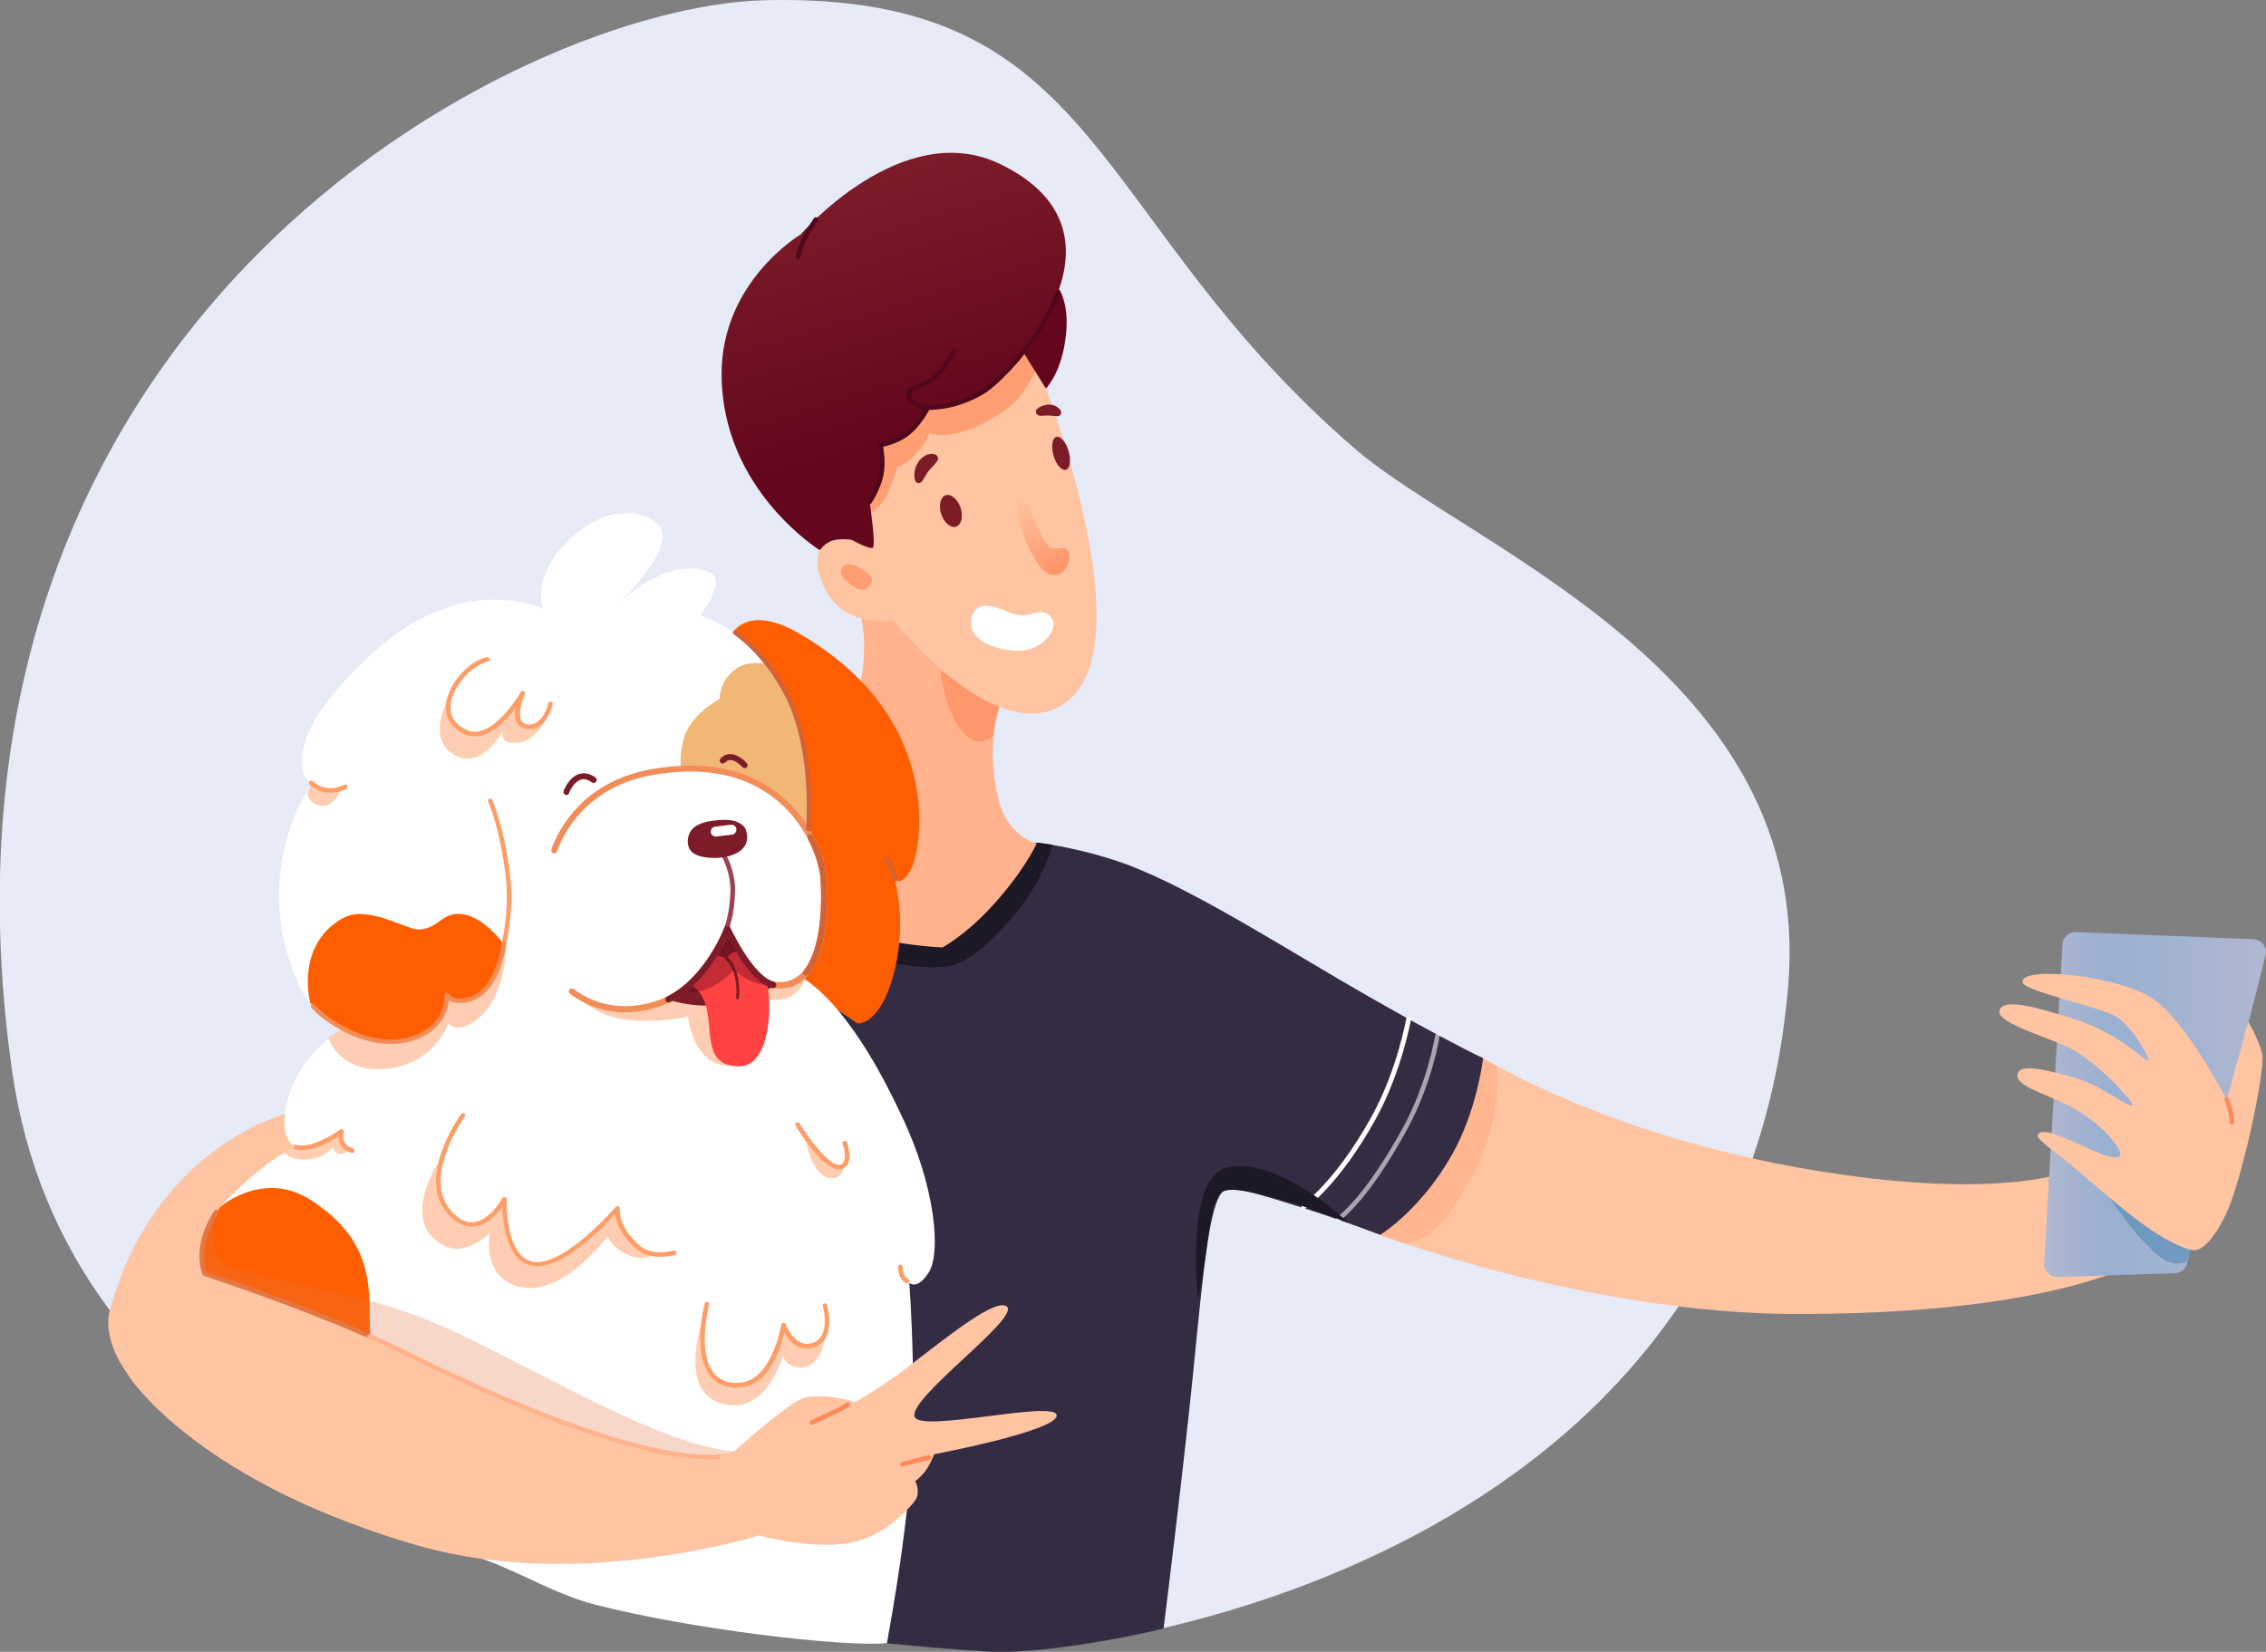 <svg xmlns="http://www.w3.org/2000/svg" width="1074.6" height="783.5"><rect width="100%" height="100%" fill="#808080" stroke="none"/><path fill="#E7EBF7" d="M848 467.7c-2.5 30-8.4 57.2-16.9 81.8-9 26.1-21 49.4-35.1 70.2-63.3 93.1-169.6 135.2-244.5 152.6-40.1 9.4-71.1 11.7-81.7 11-16.4-1-32.8-2.3-49.3-4-47-4.8-94-12.5-138.5-23.9-18.3-4.7-36.2-10.1-53.5-16.1h-.1c-63.2-22.1-118.9-53.5-159.1-97.1-6.2-6.7-12-13.7-17.4-20.9C28.2 589.5 12 551.9 5.7 507.8-44.8 150.9 246 2.9 362.8.1c160.9-3.9 152.5 103.4 280.3 213.2 55 47.2 217.4 106 204.9 254.4z"/><path fill="#FFC4A1" d="M701.8 500.9s63.9 40.9 171.2 56.2c78.9 11.3 108.8-1.7 108.8-1.7l47.5 33.9s-31.8 33.7-175.7 34C751 623.6 648 583.5 648 583.5l53.8-82.6z"/><path opacity=".25" fill="#FF8859" d="M709.4 505.3s6.1 28.4-19.5 66.5c-13.2 19.7-24 17.8-24 17.8l-13.9-4.9 46.6-85 10.8 5.6z"/><path fill="#332C42" d="M703.3 501.9v.2c-.3 2.6-3.4 25.3-14.5 45.2-14.3 25.5-32.5 37.3-34.1 38.3-.1 0-.1.1-.1.1s-2.4-.9-6.3-2.3c-3.3-1.2-7.6-2.8-12.5-4.5-.7-.2-1.4-.5-2.1-.7-4.5-1.6-9.5-3.3-14.6-4.9-.6-.2-1.1-.4-1.7-.5-1.5-.5-2.9-.9-4.4-1.4-8-2.5-16.2-5.1-22.6-6.4-5.4-1-9.5-1.1-11.1.8-.1.1-.2.2-.3.4-2.5 3.5-4.5 11.5-6.2 22.5-.6 4.1-1.3 8.7-1.9 13.6v.2c-2.3 19-4.4 43.2-7.1 68.1-4.1 37.6-8.9 76.9-12 101.9-40.1 9.4-71.1 11.7-81.7 11-16.4-1-32.8-2.3-49.3-4-47-4.8-94-12.5-138.5-23.9l.7-14.2 2.8-57.6.1-1.3.1-1.6v-.6l.6-12.8 3.8-77.3.6-13.3.1-1.3.1-2.1 4.4-89.8.2-3.3.1-1.5.1-1.5.9-17.8 1.8-37.1 46-10.5 2.1-.5 15.3-3.5.3-.1 22.9-5.2 1.1-.2.4-.1 1.4-.3 12.1-2.8 35 .2 55.4.3h2s2.2.2 5.8.9h.1c.2 0 .4.1.6.1 7.7 1.3 21.1 4.1 34.8 9.1 32.4 12 77.9 41.6 115.6 63.1 6.1 3.5 11.9 6.7 17.4 9.8.7.3 1.3.7 1.9 1.1 4.4 2.4 8.5 4.6 12.2 6.6.5.3 1 .5 1.5.8 9.2 4.9 16 8.4 19 9.8 1.1.5 1.7.8 1.7.8z"/><path fill="#1C1826" d="M491.8 399.7l7.4 1s-3.7 14.4-14.8 28.9c-15.5 20.3-28.2 28.1-35.7 28.9-8.4.9-25.3.3-52.5-8.7-26.4-8.7-52.9-26.3-52.9-26.3l16.9-14.7 84.8 35.4 46.8-44.5z"/><path fill="#FFB28C" d="M408.5 293.8s6.1 22-8.4 57.2c-19.6 47.7-51.4 68-51.4 68s25.9 13.1 50.2 21.5c23.5 8.1 48.1 8.9 48.1 8.9s10.1-5.5 21.5-17.5c16.7-17.6 23.1-31.7 23.1-31.7s-13.7-3.6-17.9-20.2c-6.7-26.5.3-44.8.3-44.8l-46.6-45.5-18.9 4.1z"/><path opacity=".64" fill="#FF8859" d="M446 318s1.7 22.9 14.3 32.6c6.2 3.3 10.8-1.8 10.8-1.8s.4-3.5 1.2-7.3 1.8-6.4 1.8-6.4L446 318z"/><path fill="#FFC4A1" d="M488.3 163.7s61.5 147.8 13.3 171.9c-32.5 16.3-77.9-41.4-77.9-41.4s-28.1 5.5-35.3-22.2c-5-19.3 15.5-15.8 15.5-15.8s-10.4-73.6 10.7-96.7c21.1-23.1 73.7 4.2 73.7 4.2z"/><path opacity=".64" fill="#FF8859" d="M411.1 244.7s5.7-2.8 9.3-9.5c2.8-5.3 5.1-13.9 5.1-13.9s3.5-.2 9.1-6.3c5.7-6.1 6-9.8 6-9.8s10.8 6.2 35.2-10c10.8-7.2 16.2-21.5 16.2-21.5l-3.7-10.3-66.2 19.6-12.2 53.5 1.2 8.2z"/><path fill="#64071D" d="M502.3 137.2s4 5.8 3.5 17.7c-1 20.6-9.8 29.4-9.8 29.4L484 165l18.3-27.8z"/><linearGradient id="a" gradientUnits="userSpaceOnUse" x1="403.09" y1="85.181" x2="439.17" y2="201.964"><stop offset="0" stop-color="#7c1c29"/><stop offset="1" stop-color="#64071d"/></linearGradient><path fill="url(#a)" d="M403.9 256.1s8.4 4.6 10 3.7c1.6-.9-1.5-21.8-1.5-21.8s4.3-6.4 5.6-13.2c1.3-6.8-.4-13.9-.4-13.9s7.3-1 12.9-5.5c5.6-4.4 9.6-12.3 9.6-12.3s12.4.9 26.2-7.6c13-8 76.1-74.5 8.2-107.6-46.6-22.7-94.8 33.3-94.8 33.3s-37.9 22.4-37.5 66.9c.4 54.3 46.6 82.9 46.6 82.9s2.3-3.6 6.4-4.7c4.1-1 8.7-.2 8.7-.2z"/><path fill="#4F071B" d="M440.2 194.2c-.3 0-6.5-.1-9.1-3.5-1.1-1.5-1.4-3.2-.9-5.3.4-1.7 2.1-2.3 4.2-3 4.1-1.4 10.9-3.7 16.9-16.4.3-.5.9-.8 1.4-.5.5.3.8.9.5 1.4-6.4 13.5-13.7 16-18.2 17.6-1.5.5-2.6.9-2.8 1.5-.3 1.4-.2 2.5.5 3.4 1.6 2.1 5.9 2.7 7.4 2.7.6 0 1.1.5 1.1 1.1.1.6-.4 1-1 1zm-61.6-71.3c-.6 0-1.1-.5-1.1-1.1 0-.2 0-5.8 8.5-18.3.3-.5 1-.6 1.5-.3s.6 1 .3 1.5c-8 11.8-8.1 17-8.1 17.1 0 .6-.5 1.1-1.1 1.1z"/><path fill="#FFF" d="M482.2 308.7c-11.2-.5-21.7-5-21.7-13.1 0-6.7 4.3-8.8 8.8-8.1 5.7.9 9.1 3.6 14 4.2 6.5.8 9.5-3.4 13.7-.3 7.5 5.5-2.7 17.8-14.8 17.3z"/><path fill="#7C1C29" d="M455.5 240.7c1.4 4.1.5 8.1-2 9.1-2.5.9-5.7-1.7-7.1-5.8-1.4-4.1-.5-8.1 2-9.1 2.5-.8 5.7 1.8 7.1 5.8zm51.2-27c1.3 4.3.8 8.4-1.1 9.1-1.9.7-4.6-2.1-5.9-6.4-1.3-4.3-.8-8.4 1.1-9.1 1.9-.8 4.6 2.1 5.9 6.4zm-62.6 5.5c-.8 1-1.4 1.6-1.9 2.2-.5.6-1.1 1.1-1.6 1.7-.5.6-1 1.4-1.5 2.2-.3.4-.5.9-.8 1.3-.2.4-.5 1-.8 1.3l-.4.5c-.6.8-1.7 1-2.5.4-.4-.3-.6-.6-.7-1.1-.1-.4-.2-.7-.2-1.1-.1-.4-.1-.7-.1-1.1 0-.7 0-1.4.2-2.1.2-1.4.8-2.8 1.6-4.1.8-1.3 2-2.5 3.4-3.2 1.4-.8 3-1 4.5-.6 1.1.3 1.7 1.3 1.5 2.4-.1.3-.2.5-.3.7l-.4.6zm47.7-25.2c.5-.4.8-.7 1.2-.9.4-.2.9-.5 1.3-.6.9-.3 1.9-.5 3-.6 1 0 2.1.2 3.1.6.2.1.5.2.7.4.2.1.4.3.7.5.4.3.8.7 1.1 1.2.6.8.4 1.9-.4 2.5-.3.2-.7.4-1.1.3h-.6c-.7 0-1.3-.2-1.8-.2-.5-.1-1.1-.1-1.6-.1h-1.8c-.3 0-.7 0-1 .1-.3 0-.7.1-1 0l-.8-.1c-.9-.1-1.6-1-1.5-1.9-.1-.6.1-.9.5-1.2z"/><linearGradient id="b" gradientUnits="userSpaceOnUse" x1="510.175" y1="283.347" x2="482.015" y2="234.328"><stop offset=".101" stop-color="#ff8859"/><stop offset=".184" stop-color="#ff8e61"/><stop offset=".728" stop-color="#ffb58f"/><stop offset="1" stop-color="#ffc4a1"/></linearGradient><path fill="url(#b)" d="M482.7 235.9c-2.7 2.3 1.5 19.4 9.2 31.1 7.5 11.5 16.2 3.1 15.2-3.8-.9-6-7-1.4-9.3-3.6-6.5-6.2-11.1-27-15.1-23.7z"/><linearGradient id="c" gradientUnits="userSpaceOnUse" x1="969.386" y1="523.886" x2="1074.599" y2="523.886"><stop offset=".017" stop-color="#b0b7d1"/><stop offset=".275" stop-color="#99b0d1"/><stop offset="1" stop-color="#b0b7d1"/></linearGradient><path fill="url(#c)" d="M1031.5 603.9l-55.7 1.9c-3.6.1-6.6-2.9-6.4-6.5l8.7-151.4c.2-3.4 3-5.9 6.4-5.8l84.2 3.4c3.9.2 6.7 3.9 5.7 7.7l-37.2 146.2c-.7 2.5-3 4.4-5.7 4.5z"/><path opacity=".57" fill="#FFF" d="M634.5 579.4c-.4 0-.7-.2-.9-.5-.3-.5-.2-1.2.3-1.5.1-.1 12.6-8.2 31.4-42.5 11.8-21.6 15.2-43.5 15.3-43.7.1-.6.6-1 1.2-.9.6.1 1 .6.9 1.2 0 .2-3.5 22.5-15.5 44.4-19.1 34.9-31.6 42.9-32.1 43.3-.2.1-.4.2-.6.2z"/><path fill="#FFF" d="M618.2 573.5c-.3 0-.7-.2-.9-.5-.3-.5-.2-1.2.3-1.5.2-.1 15.9-11.2 32.8-41.8 12.2-22 16.4-46.3 16.5-46.5.1-.6.7-1 1.3-.9.6.1 1 .7.9 1.3 0 .2-4.4 24.9-16.7 47.2-17.2 31.1-32.8 42.1-33.5 42.5-.3.1-.5.2-.7.2z"/><path fill="#1C1826" d="M639.4 580s-32.2-31.3-57.1-26.3c-20.7 4.1-14.1 62.6-14.1 62.6s1.7-7.8 3.5-20.7c1.4-10.7 3.2-28.7 8.7-30.7 11.3-3.9 59 15.1 59 15.1z"/><path fill="#FF5E00" d="M347.7 299.9s7.4-13.1 30.6.2c71.3 40.8 58.6 105 53.1 113.4-5 7.7-7.2 3.1-7.2 3.1s7.6 25.1-2.8 52.9c-6.3 16.6-14.6 16-14.6 16l-37.3-25.1-21.8-160.5z"/><path fill="#FFF" d="M440.6 603.3c-5.6 9-9.4 5.2-9.4 5.2s1.1 12.6 1.7 37.8c.1 6.3.2 13.5.3 21.4 0 7.8-.3 16.1-.9 24.6 0 .8-.1 1.5-.2 2.3-.5 7.1-1.2 14.3-2 21.4-2.7 24.5-6.7 48.1-9.5 63.4-21.8 1.9-94-6.8-138.5-18.3-18.3-4.7-36.2-15.7-53.5-21.8h-.1c-10.2-1.4-20.5-3.5-30.6-6.4-93.8-27.2-129.1-69.5-136.2-79.3 2.5-4.2 5.1-8 7.7-11.4 7.3-9.6 14.6-16.3 19.8-20.3 1.4-1.1 2.6-2 3.6-2.7.1-.1.3-.2.4-.3.7-.5 1.2-.8 1.7-1.1.1 0 .1-.1.2-.1 0 0 .1 0 .1-.1.4-.2.6-.4.8-.5h.1s-.2-.5-.4-1.3c-.8-2.9-2.5-10-1.3-19.1.1-.7.2-1.4.3-2.2.8-4.3 2.1-8.9 4.5-13.6.3-.6.6-1.1.9-1.7.1-.2.3-.5.4-.7.3-.5.6-1.1.9-1.6.3-.5.6-1.1.9-1.6l.6-.9c0-.1.1-.2.1-.2.1-.2.2-.3.3-.5.1-.2.2-.4.3-.5 10.2-15.5 23.4-23.3 30.9-26.8 1.3-.6 2.5-1.1 3.4-1.4.4-.1.7-.2.9-.3.5-.2 1-.3 1.2-.4.2-.1.4-.1.4-.1s-.2 0-.6-.1c-.2-.1-.5-.2-.8-.3-.2-.1-.5-.2-.7-.4 0 0-.1 0-.1-.1-1.5-1.1-3.2-3.3-3.5-7.8-.1-1.6-.1-3.5.1-5.8v-.1c0-.3.1-.5.1-.8.3-2.4.9-5.1 1.8-8.2 3.9-13.7 12.7-22.7 19-27.7 2.4-1.9 4.5-3.2 5.8-4 .5-.3.9-.5 1.1-.6.2-.1.3-.1.3-.1s-.1 0-.2-.1c-1.2-.6-8.5-4.6-14.7-11.4-.4-.4-.8-.9-1.2-1.4-1.9-2.4-3.7-5-5-7.9-22.3-48.8 1-88.1 5.2-94.6.2-.3.3-.5.5-.7 0 0 0-.1.1-.1l.1-.1s-.4-.3-1.1-.9c-1.2-1.2-3-3.5-3.3-6.9-1.2-13.6 7-29.6 32-53 44-41.3 82.2-22.3 82.2-22.3s-6.4-15.7 13.9-34.2c18.1-16.6 37.9-11.9 42.1-3.6 4.9 9.6-16 31.2-18.6 33.9 2.6-2.5 23.3-20.9 41.4-13.5 9 3.7-4.3 20.5-4.3 20.5s6.8 1.7 15.7 7.9c0 0 .1.1.2.1 4.9 3.5 10.5 8.4 15.8 15.2 1.2 1.5 2.3 3 3.5 4.7 1.8 2.6 3.5 5.5 5.2 8.6 2.7 4.9 4.7 10.2 6.3 15.4v.1c4.2 14 5.1 28.3 5 38.2 0 4.8-.3 8.6-.5 10.7-.1.8-.1 1.3-.2 1.6v.3s.3.5.7 1.5c.3.6.6 1.4 1 2.3.5 1.2 1 2.6 1.5 4.2 1.6 4.7 3.3 11.3 3.9 19 .4 4.9.3 10.2-.5 15.8-.1.4-.1.9-.2 1.3-.5 3-1.1 5.8-1.9 8.2-1.8 6.1-4 10.4-5.7 13-.5.8-.9 1.4-1.3 1.9-.7.9-1.1 1.3-1.1 1.3s.3.1.8.4c.3.2.7.4 1.2.7l.1.1c2.9 1.8 8.9 6.3 16.9 16 8.1 9.9 18.2 25.2 29.1 48.7 16.4 34.2 18.6 65.2 13.1 74.2z"/><path fill="#FF9D67" d="M238.7 450.1h-.3c-.6-.2-.9-.8-.8-1.3 0-.2 4.2-15.6 2.3-32.4-2.6-23.2-8.3-36-8.4-36.1-.2-.5 0-1.2.5-1.4.5-.3 1.2 0 1.4.5.2.5 5.9 13.2 8.6 36.7 1.9 17.3-2.3 33.1-2.4 33.2 0 .5-.4.8-.9.8z"/><path opacity=".51" fill="#FF9D67" d="M240.2 446.1s.6 26.4-14.1 37.6c-9.6 7.3-13.4 1.7-13.4 1.7s-6.8 19.6-29.8 21.6c-22.3 1.9-27.1-14.7-27.1-14.7l6.9-4.4 37-25.3 40.5-16.5z"/><path fill="#F2B675" d="M322.9 364.5s-1.2-10.7 3.4-19 14.9-14 14.9-14-.1-8.5 7.7-14.2c5.6-4.2 14.9-2.4 14.9-2.4s9.5 11.3 16.3 32.7c6.1 19.2 3.1 46.7 3.1 46.7s-11.7-15.4-26.7-22.1c-15-6.8-33.6-7.7-33.6-7.7z"/><path fill="#FF9D67" d="M225.2 349.3c-1.4 0-2.9-.3-4.4-.9-6.6-2.8-9.9-7.8-9.3-14.2.9-9.5 10.5-20.6 19.4-22.5.6-.1 1.2.3 1.3.8.1.6-.3 1.2-.8 1.3-7.2 1.5-16.8 11.3-17.7 20.6-.5 5.5 2.3 9.6 8 12 1.2.5 2.3.7 3.5.7 10.9 0 21.7-18.7 21.8-18.9.3-.5.9-.7 1.4-.4.5.3.7.9.5 1.4-1.1 2.4-3.4 9.3-1.7 12.6.6 1 1.5 1.6 2.8 1.8 7.5 1.1 10-9.9 10-10 .1-.6.7-1 1.3-.8.6.1 1 .7.8 1.3-1 4.5-4.9 12.8-12.5 11.7-2-.3-3.5-1.3-4.4-2.9-1.1-2-1.1-4.8-.6-7.3-4.2 5.7-11.6 13.7-19.4 13.7zm205.1 259.4h-.3c-.2 0-3.9-1.2-4.1-7.7 0-.6.4-1.1 1-1.1s1.1.4 1.1 1c.2 4.8 2.5 5.7 2.6 5.7.6.2.9.8.7 1.4-.2.4-.6.7-1 .7z"/><path fill="#D36337" d="M424.4 418.1c-.5 0-1-.4-1.1-.9-.3-1.8-1.6-7-3.7-8.9-.4-.4-.5-1.1-.1-1.5.4-.4 1.1-.5 1.5-.1 3.1 2.8 4.3 9.8 4.4 10.1.1.6-.3 1.2-.9 1.3h-.1z"/><path fill="#FF9D67" d="M349.6 658.2h-.4c-5.5-.1-9.8-2.1-12.7-6-8.2-11-2.5-33-2.3-33.9.2-.6.7-.9 1.3-.8.6.2.9.7.8 1.3-.1.2-5.7 22 1.9 32.1 2.5 3.3 6.2 5 11 5.1h.3c16.6 0 20.9-27.4 21-27.7.1-.5.5-.9 1-.9s1 .2 1.1.7c.2.5 4.4 11.8 13 8.8 8.6-3.1 4.7-17.2 4.6-17.3-.2-.6.2-1.2.7-1.3.6-.2 1.2.2 1.3.7.2.7 4.6 16.2-6 20-6.8 2.5-11.8-2.4-14.3-7-1.7 7.7-7.4 26.2-22.3 26.2z"/><path opacity=".51" fill="#FF9D67" d="M95.9 617.1l-6.7 4.5s-1 6.2 3.7 9.5c9.2 6.4 15.2.9 15.2.9s-5.2 13.3 8.9 18c11.7 4 22.7-14.9 22.7-14.9s-9 12.5-20.3 8.4c-11-4-1.3-22.2-1.3-22.2s-8.2 6.4-15.3 2.7c-7-3.5-6.9-6.9-6.9-6.9zm38.6-70.9s2.1 4.4 11.8 3.7c7.7-.5 11.6-5.8 11.6-5.8s.7 3.1 3.2 3.3c2.5.2 4.3-2.2 4.3-2.2s-2.3-1.5-3.1-3.4c-1.1-2.5-.5-5-.5-5s-5.7 4.3-12.8 6.8c-5.4 1.9-8.9.4-8.9.4l-2.5 1-3.1 1.2zm13.2-174.6l-1.9 4.5s.2 4.7 5.5 5.9c7.6 1.7 10.4-8 10.4-8s-4.4 1.4-8.2.5c-3.5-.8-5.8-2.9-5.8-2.9zM210.6 547s-24.4 33.8 1.7 44.5c9.4 3.9 20-6.7 20-6.7s-4.2 21.8 14.7 25.7c20.5 4.2 41.2-24.1 41.2-24.1s1.9 6.2 11.5 9.6c6 2.1 10.6-1.1 10.6-1.1s-5.3-1-11.5-7.5c-5.8-6.1-5.8-14.1-5.8-14.1s-24.3 30.6-42.1 25.4c-11.9-3.5-11.4-30.4-11.4-30.4s-9.6 18.9-22.7 10.1c-3.1-2.1-7.6-6.1-8.5-14.4-1.1-10.5 2.3-17 2.3-17zm171.1-8.4s2.5 19.2 12.2 20.3c5.8.7 6.5-6.5 6.5-6.5s-1.8 2.3-5.4.4c-5.1-2.8-13.3-14.2-13.3-14.2z"/><path fill="#7C1C29" d="M268.6 377.1c-.2 0-.3 0-.5-.1-.7-.3-1.1-1.1-.8-1.9.1-.3 2.5-6.5 7.4-8 2.5-.7 5.1-.2 7.7 1.7.7.5.8 1.4.3 2-.5.6-1.4.8-2 .3-1.9-1.3-3.6-1.8-5.2-1.3-3 .9-5 4.8-5.6 6.2-.1.8-.7 1.1-1.3 1.1zm84.5-12.8c-.4 0-.8-.2-1.1-.5-.8-.9-3.3-3.3-5.6-3.3-1 0-1.8.4-2.6 1.2-.5.6-1.5.6-2 .1-.6-.5-.6-1.5-.1-2 1.4-1.5 3-2.2 4.8-2.1 4.1.1 7.6 4.2 7.7 4.4.5.6.4 1.5-.2 2-.2.1-.6.2-.9.2z"/><path fill="#FF9D67" d="M254.7 600.6c-1.9 0-3.6-.4-5.3-1.1-9.5-4.6-11-19.9-11.2-27.1-2.4 3.3-6.7 8.1-12.2 9.2-3.6.7-7.1-.2-10.4-2.8-21.3-16.6 2.8-50.1 3.1-50.4.4-.5 1-.6 1.5-.2.5.4.6 1 .2 1.5-.2.3-23.1 32.1-3.5 47.5 2.8 2.2 5.7 3 8.6 2.4 7.4-1.5 12.7-11.2 12.8-11.3.2-.4.8-.7 1.2-.5.5.1.8.6.8 1.1 0 .2-1 23.5 10 28.8 14.1 6.8 41.4-24.9 41.7-25.2.3-.4.8-.5 1.3-.3.4.2.7.7.6 1.1 0 .1-1 8.5 9.5 17.6 5.9 5.1 16 2.4 16.1 2.3.6-.2 1.2.2 1.3.8.2.6-.2 1.2-.8 1.3-.5.1-11.3 3.1-18.1-2.8-7.7-6.7-9.7-13-10.2-16.6-5.6 6.2-23.6 24.7-37 24.7z"/><path opacity=".51" fill="#FF9D67" d="M221.5 317.4s-23.9 28.7-6.8 40.2c14 9.4 25-13 25-13s-4.3 6 2.1 7.6c14.2 2 18.8-15.9 18.8-15.9s-3.7 9-10.7 7.6-3.7-12.3-3.7-12.3-14.8 22.6-27.7 13.7c-12.8-9 3-27.9 3-27.9z"/><path fill="#FF5E00" d="M222.7 474c13.8-3.9 16.2-26.2 16.2-26.2s-9-12.4-19-14.1-11.6 6.6-20.9 7.2c-6.2.4-24.6-12.1-36.6-5.3-22.6 12.9-15.3 40.1-15.3 40.1s2.7 3.6 7.5 7.1c9 6.6 25 14.7 40.6 9.8 18.3-5.7 16.7-20.8 16.7-20.8s2.1 4.7 10.8 2.2z"/><path fill="#F28D58" d="M185.3 495.2c-8.2 0-15.7-2.7-21.3-5.4-3.4-1.7-6.9-3.8-10-6.1-2.9-2.1-5-4.3-6.3-5.7-.4-.4-.4-1.1.1-1.5.4-.4 1.1-.4 1.5.1 1.2 1.4 3.3 3.4 6 5.4 3 2.2 6.3 4.2 9.6 5.9 7.4 3.7 18.7 7.3 30 3.8 17.2-5.4 15.9-19.5 15.9-19.6-.1-.5.3-1 .8-1.2.5-.1 1.1.1 1.3.6.1.1 1.9 3.7 9.5 1.5 12.9-3.7 15.4-25.1 15.4-25.3.1-.6.6-1 1.2-1 .6.1 1 .6 1 1.2-.1.9-2.7 23-17 27.1-5.2 1.5-8.4.6-10.1-.5-.5 4.8-3.2 14.8-17.4 19.2-3.4 1.1-6.9 1.5-10.2 1.5z"/><path fill="#FF9D67" d="M156.7 376c-3 0-6.6-.9-9.9-3.9-.4-.4-.5-1.1-.1-1.5.4-.4 1.1-.5 1.5-.1 6.9 6.2 14.8 1.9 14.9 1.8.5-.3 1.2-.1 1.5.4.3.5.1 1.2-.4 1.5-.1 0-3.3 1.8-7.5 1.8z"/><path opacity=".51" fill="#FF9D67" d="M273.6 472s8 11.3 28.9 12.2c15.3.2 23.8-2 23.8-2s2 22.9 19.3 23.4c6.7.2 18.8-31.5 18.8-31.5s14.6 2.8 17.7-11.5c3.1-14.3-38.6-28.2-38.6-28.2L273.6 472z"/><path fill="#7C1C29" d="M317.2 474.2s10.1 3.7 22.6 2.6c18.9-1.6 27-9.3 27-9.3l-19.9-30.9-29.7 37.6z"/><path fill="#FF4343" d="M327.5 467.3s4.8 1.7 7.2 9.5c3.6 12.1-1.5 28.8 15.7 29 15.3.2 15.7-30.3 13.4-38.9-3.5-13-11.4-14.8-14.7-15.2-2.8-.4-4.5 3.2-4.5 3.2s-3-2.4-7.2-1.1c-5.1 1.7-9.9 13.5-9.9 13.5z"/><path fill="#7C1C29" d="M349.8 474.1c-.5-.1-.8-.4-.7-.8 0-.1 1.5-12.4-5.2-18.3-.3-.3-.3-.7-.1-1s.7-.3 1-.1c7.3 6.4 5.7 19.1 5.6 19.6.1.3-.2.6-.6.6z"/><path opacity=".38" fill="#64071D" d="M323.9 470.2c13.1 3 24.2-10.3 24.2-10.3s7 7.4 17.5 7.6-20.6-34.1-20.6-34.1-34.2 33.8-21.1 36.8z"/><path fill="#FFF" d="M262.8 403.4c3.3-9.5 15-31.7 46.5-37.2 62.4-10.8 79.8 35.5 81.1 49.4 1.1 11.8 1.9 53.7-22.4 51.6-11.3-1-23.1-26.9-23.1-26.9s-10.6 28.7-33.9 36c-27.5 8.6-43.7-9.6-43.7-9.6s-18.9-21.8-4.5-63.3z"/><path opacity=".87" fill="#892939" d="M344.3 442c-.1 0-.3 0-.4-.1-.6-.2-.8-.9-.6-1.4 0-.1 2.9-6.9 3.1-18 .1-8.6-3.7-15.4-3.7-15.4-.3-.5-.1-1.2.4-1.5.5-.3 1.2-.1 1.5.4.2.3 4.1 7.3 4 16.6-.2 11.6-3.1 18.6-3.2 18.9-.3.2-.7.5-1.1.5z"/><path fill="#F28D58" d="M296.5 480.2c-12.3 0-21.3-5.1-26.2-8.8-.6-.5-.8-1.4-.3-2 .5-.6 1.4-.8 2-.3 6.3 4.8 19.6 11.8 38.6 5.9 22.4-7 32.8-34.8 32.9-35.1.2-.6.7-.9 1.3-.9.6 0 1.1.3 1.4.8 3.2 7 13.3 25.3 21.9 26 4.8.4 8.7-1 11.9-4.2 9.5-9.6 10.1-33.3 9-45.9-.8-8.8-7.4-26.1-22.2-37.4-14.6-11.2-33.8-14.8-57.2-10.7-32.4 5.6-43 29.2-45.4 36.2-.3.8-1.1 1.2-1.8.9-.8-.3-1.2-1.1-.9-1.8 2.6-7.5 13.7-32.2 47.7-38.1 24.2-4.2 44.2-.4 59.5 11.3 16.8 12.8 22.6 31.4 23.3 39.5.3 3.6 2.8 35.5-9.8 48.2-3.8 3.8-8.6 5.5-14.2 5-9.8-.8-19.3-17.8-22.9-24.8-3.5 7.7-14.1 27.7-33.5 33.8-5.6 1.7-10.6 2.4-15.1 2.4z"/><path fill="#7C1C29" d="M343.1 388.9c-13.3.4-15.4 4.7-16.3 6.8-.5 1.3-1.7 5.4 1.3 8.4 5.1 5.2 30.6 4.2 25.6-10.5-.4-1.6-3.6-5-10.6-4.7z"/><path fill="#FFF" d="M339.4 396.8c-1.2 0-2.2-.9-2.3-2.1-.2-1.3.8-2.5 2.1-2.6l7.4-.9c1.3-.2 2.5.8 2.6 2.1s-.8 2.5-2.1 2.6l-7.4.9c-.1-.1-.2 0-.3 0z"/><path fill="#D36337" d="M382.2 462.8c-.3 0-.7-.1-.9-.3-.6-.5-.7-1.4-.2-2 8.5-10.3 8.9-32.9 7.9-44.7-.4-3.9-2.1-10.7-5.9-17.9-.4-.7-.1-1.6.6-2 .7-.4 1.6-.1 2 .6 5 9.6 6 17 6.2 19 .3 3.4 2.7 33.2-8.5 46.8-.4.4-.8.5-1.2.5zm1.2-68.5c-.1 0-.1 0 0 0-.7 0-1.1-.6-1.1-1.2.6-9.4 1.6-41.7-10.8-64.5-6.2-11.5-14.2-20.9-23.5-27.7-.5-.4-.6-1-.2-1.5.4-.5 1-.6 1.5-.2 9.6 7 17.7 16.6 24.1 28.4 12.7 23.4 11.6 56.2 11 65.7 0 .6-.5 1-1 1z"/><path fill="#FF9D67" d="M167 546.9h-.3c-2.5-.8-4.2-2.1-5.2-4-.7-1.3-.9-2.7-.9-3.9-4.1 2.7-13.7 8-20.9 6.1-.6-.2-.9-.7-.8-1.3.2-.6.8-.9 1.3-.8 8.3 2.2 21-7.1 21.1-7.2.4-.3.9-.3 1.3 0s.5.8.4 1.2c-.2.6-1.6 5.9 4.3 7.7.6.2.9.8.7 1.4-.1.5-.5.8-1 .8zm-42.8 98.4c-1.2 0-2.4-.1-3.7-.4-3.3-.7-5.5-2.4-6.7-5-2.1-4.8.2-11.5 2.1-15.8-2.9 1.6-7.2 2.9-12.4 1.3-8.2-2.5-8.5-8.4-8.6-8.6 0-.6.4-1.1 1-1.1s1.1.4 1.1 1c0 .2.4 4.7 7 6.7 8.2 2.5 13.8-3.3 14-3.5.4-.4 1-.5 1.4-.1.4.3.6.9.3 1.4-.1.1-6.8 11.7-4 18 .9 2 2.5 3.2 5.1 3.7 13 2.8 20.9-12 21-12.1.3-.5.9-.7 1.5-.5.5.3.7.9.5 1.5 0 0-7.2 13.5-19.6 13.5zm273.5-90.7c-7.5 0-19.1-18.4-20.4-20.6-.3-.5-.2-1.2.4-1.5.5-.3 1.2-.2 1.5.4 4.7 7.7 13.8 19.6 18.5 19.6h.4c.9-.1 1.5-.5 1.9-1.2 1.4-2.3.2-7-.4-8.7-.2-.6.1-1.2.7-1.4.6-.2 1.2.1 1.4.7.2.7 2.3 7 .2 10.5-.7 1.2-1.9 2-3.4 2.2h-.8z"/><path opacity=".51" fill="#FF9D67" d="M334.4 622.2s-14.3 36.6 7.3 43.4 29.6-22.6 29.6-22.6 1 5.9 9 5.6c13.6-1.4 11.6-25.4 11.6-25.4s1.5 14.9-9.4 14.7c-8.7-1-11-8.3-11-8.3s-6.5 31.8-26.1 26.6c-18.4-5.3-11-34-11-34z"/><path fill="#FF5E00" d="M228.6 739.3c-10.2-1.4-20.5-3.4-30.6-6.4-93.8-27.2-129.1-69.5-136.2-79.3 2.5-4.2 5.1-8 7.7-11.4 7.3-9.6 14.6-16.3 19.8-20.3 1.4-1.1 2.6-2 3.6-2.7.1-.1.3-.2.4-.3.7-.5 1.2-.8 1.7-1.1.1 0 .1-.1.2-.1 0 0 .1 0 .1-.1.4-.2.6-.4.8-.5h.1s-.2-.5-.4-1.3c-.8-2.9-2.5-10-1.3-19.1.1-.7.2-1.4.3-2.2.8-4.3 2.1-8.9 4.5-13.6.3-.6.6-1.1.9-1.7.1-.2.3-.5.4-.7.3-.5.6-1.1.9-1.6.3-.5.6-1.1.9-1.6l.6-.9c0-.1.1-.2.1-.2.1-.2.2-.3.3-.5.1-.2.2-.4.3-.5l.9-.9s.3-.2.8-.6c3.9-3 22.2-15.3 42.1-2.4 23.3 15.1 27 31.6 27.7 47.7.2 5.3.1 10.6.3 15.8v1.4c0 .3 0 .6.1.9.1 2.9.4 5.7.9 8.4.4 2.2.9 4.3 1.5 6.4 3.1 9.9 19.7 10.7 40.2 50.4 6.9 13.8 9.4 28.5 10.4 39z"/><path fill="#4F071B" d="M412.4 239.1c-.2 0-.4-.1-.6-.2-.5-.3-.6-1-.3-1.5 0-.1 4.2-6.3 5.5-12.8 1.2-6.5-.4-13.4-.4-13.4-.1-.3 0-.6.2-.9.2-.3.4-.4.7-.5.1 0 7.1-1 12.4-5.2 5.4-4.2 9.3-11.8 9.3-11.9.2-.4.6-.6 1-.6.1 0 12.2.7 25.6-7.4 6.6-4 26.7-23.8 35-46.4.2-.6.8-.9 1.4-.6.6.2.9.8.6 1.4-8.5 23.1-29.1 43.4-35.9 47.5-12.2 7.5-23.3 7.8-26.2 7.8-1.1 2-4.7 8.2-9.6 12-4.5 3.6-10 5-12.3 5.5.4 2.3 1.2 7.8.2 13.2-1.3 6.9-5.6 13.4-5.8 13.6-.2.2-.5.4-.8.4z"/><path opacity=".64" fill="#FF8859" d="M405 268.1c-3.3-1.3-8.4.4-5.2 6 .9 1 1.9 1.9 3 2.7 2.3 1.8 5.8 4.3 8.7 2.1.7-.6 1.3-1.4 1.7-2.2.3-.6.5-1.3.4-1.9-.2-1.9-2.3-3-3.7-4-1.5-1.1-3.2-2.3-4.9-2.7z"/><path fill="#7C1C29" d="M317.1 475.5c-.6 0-1.1-.3-1.4-.8-.4-.7-.1-1.7.7-2 18.4-9.4 27-32.4 27.1-32.7.2-.6.8-1 1.4-1 .6 0 1.2.3 1.4.9.1.2 10.6 23.2 20.7 25.8.8.2 1.3 1 1.1 1.9-.2.8-1 1.3-1.9 1.1-9.1-2.4-17.8-17.7-21.2-24.4-3.1 6.9-11.8 23.3-27.3 31.1-.2 0-.4.1-.6.1z"/><path opacity=".3" fill="#005F95" d="M999.8 567.2s15.8 24.2 26.9 30.5c5.9 3.3 10.4.7 10.4.7l4.7-13.2-42-18z"/><path fill="#FFC4A1" d="M1040.3 593c6.6.5 13.9-13.9 15.6-17.7 6.9-14.8 17.1-61.2 17.1-73.5 0-5.3-6.8-17.2-6.8-17.2l-10.2 37s-19.4-37.4-35.1-47.9c-16.2-10.9-61.9-15.7-61.8-8 .1 4.7 37.9 11.7 45.5 17.2 6.5 4.7 15.2 18.5 14 20-.9 1.2-12.8-12.5-34.6-19.4-17.7-5.7-34.3-10.4-35.8-4.1-1.5 6.3 26.1 13.3 35.2 18.7 14 8.3 28.4 25 27.9 25.9-1.4 2.5-13.8-9.4-29.4-13.4-13.8-3.6-23.8-6-25.1-1.2-1.6 6.2 15.7 9.8 28 17.1 13.6 8.1 22.8 20 20.3 22-5 4.2-37-17.8-38.8-9.8-.4 1.8 9.2 8.2 18.2 15.9 13.8 11.7 16 13.8 24.3 20.4 18.3 14.6 28.1 17.7 31.5 18z"/><path fill="#FF8859" d="M1058.5 533.4c-.6 0-1.1-.4-1.1-1 0-.1-.3-6-2.5-10.6-.3-.5 0-1.2.5-1.4.5-.3 1.2 0 1.4.5 2.4 5 2.7 11.2 2.7 11.4.1.5-.3 1.1-1 1.1z"/><path opacity=".29" fill="#E47843" d="M347.9 688.4c-39.9-3.6-107.2-47.7-148-63.4s-88.8-19.1-95.7-27.5-.6-24-.6-24-17.9 6.3-6.5 30.8 20.9 13.6 124.4 57.4 163.8 30.1 126.4 26.7z"/><path fill="#FFC4A1" d="M501.1 671.3c.7 7.4-58.1 18.5-58.1 18.5s-1.8 5-4.5 8.4c-2.8 3.4-4.5 4.3-4.5 4.3s2.6 4.8.3 8.7c-.5.9-1.9 2.7-4.1 4.9-5.1 5.4-14.5 13.1-26.1 15.5-18.6 3.9-44.1-3.3-44.1-3.3s-33.3 10.5-77.1 13c-17 1-35.5.7-54.2-1.9h-.1c-10.2-1.4-20.5-3.5-30.6-6.4-93.8-27.2-129.1-69.5-136.2-79.3-1-1.3-1.4-2.1-1.4-2.1s-12.2-15.8-8.3-30.1c0-.1 0-.1.1-.2 20.6-75.8 80.6-92.2 83-92.9h.1s-.1.3-.2.8v.1c-.2 1.2-.5 3.3-.1 5.8.1 1 .3 2 .7 3.1.8 2.6 1.9 4 2.9 4.7l.1.1c.2.2.5.3.7.5.4.2.7.3.8.3s-.4.2-1.1.5c-.2.1-.3.2-.5.3-.1.1-.2.1-.4.2-.8.5-1.9 1.1-3.2 1.8-6.2 3.8-17.4 11.6-29.5 24.9-.6.6-1.1 1.2-1.7 1.9-.2.2-.3.4-.5.7-11.3 16.5-6.4 29-6 30v.1s39.9 12.9 77.1 29.2c.4.2.8.3 1.2.5.1 0 .1.1.2.1 6.5 2.9 13 5.9 19.1 8.9 39 19.4 68.8 31 91.2 37.8 19.1 5.8 32.9 8.2 42.6 9h.3c14.1 1.1 19.2-1.3 19.2-1.3s22.8-20.5 31.2-24.6c8.4-4.1 26.2 1.2 26.2 1.2s11.7-6.5 23.5-15.5c1.3-1 2.7-2.1 4.1-3.1 18.1-14 38.7-30.3 44.1-26.8 7.6 4.9-47.2 43.8-43.5 52.5 3 7.6 66.6-8.2 67.3-.8z"/><path fill="#FF8859" d="M427.9 695.6c-.5 0-.9-.3-1-.8-.2-.6.2-1.2.8-1.3l12.5-3.3c.6-.2 1.2.2 1.3.8.2.6-.2 1.2-.8 1.3l-12.5 3.3h-.3zM385 675.8c-.4 0-.8-.2-1-.7-.2-.6 0-1.2.6-1.4.1-.1 13.6-5.9 16.7-8.3.5-.4 1.2-.3 1.5.2.4.5.3 1.2-.2 1.5-3.3 2.5-16.6 8.3-17.1 8.5-.2.2-.4.2-.5.2z"/><path fill="#E47843" d="M174.6 634.6c-.1 0-.3 0-.4-.1-36.8-16.1-77-29.1-77.4-29.3-.3-.1-.5-.3-.7-.6-.2-.5-5.7-13.1 5.5-30.2.3-.5 1-.6 1.5-.3s.6 1 .3 1.5c-9.3 14.3-6.2 25.4-5.5 27.7 4.7 1.5 42.3 14 77.1 29.2.6.2.8.9.6 1.4-.2.5-.6.7-1 .7z"/><path fill="#FFB28C" d="M336.1 692.2c-16.4 0-56.8-6.2-141.9-48.4-5.9-2.9-12.4-5.9-19.4-9-.5-.2-.8-.9-.6-1.4.2-.5.9-.8 1.4-.6 7 3.1 13.6 6.1 19.5 9.1 94.2 46.7 133.1 49.1 145.4 48 .6-.1 1.1.4 1.2 1 .1.6-.4 1.1-1 1.2-1.2.1-2.8.1-4.6.1z"/></svg>
